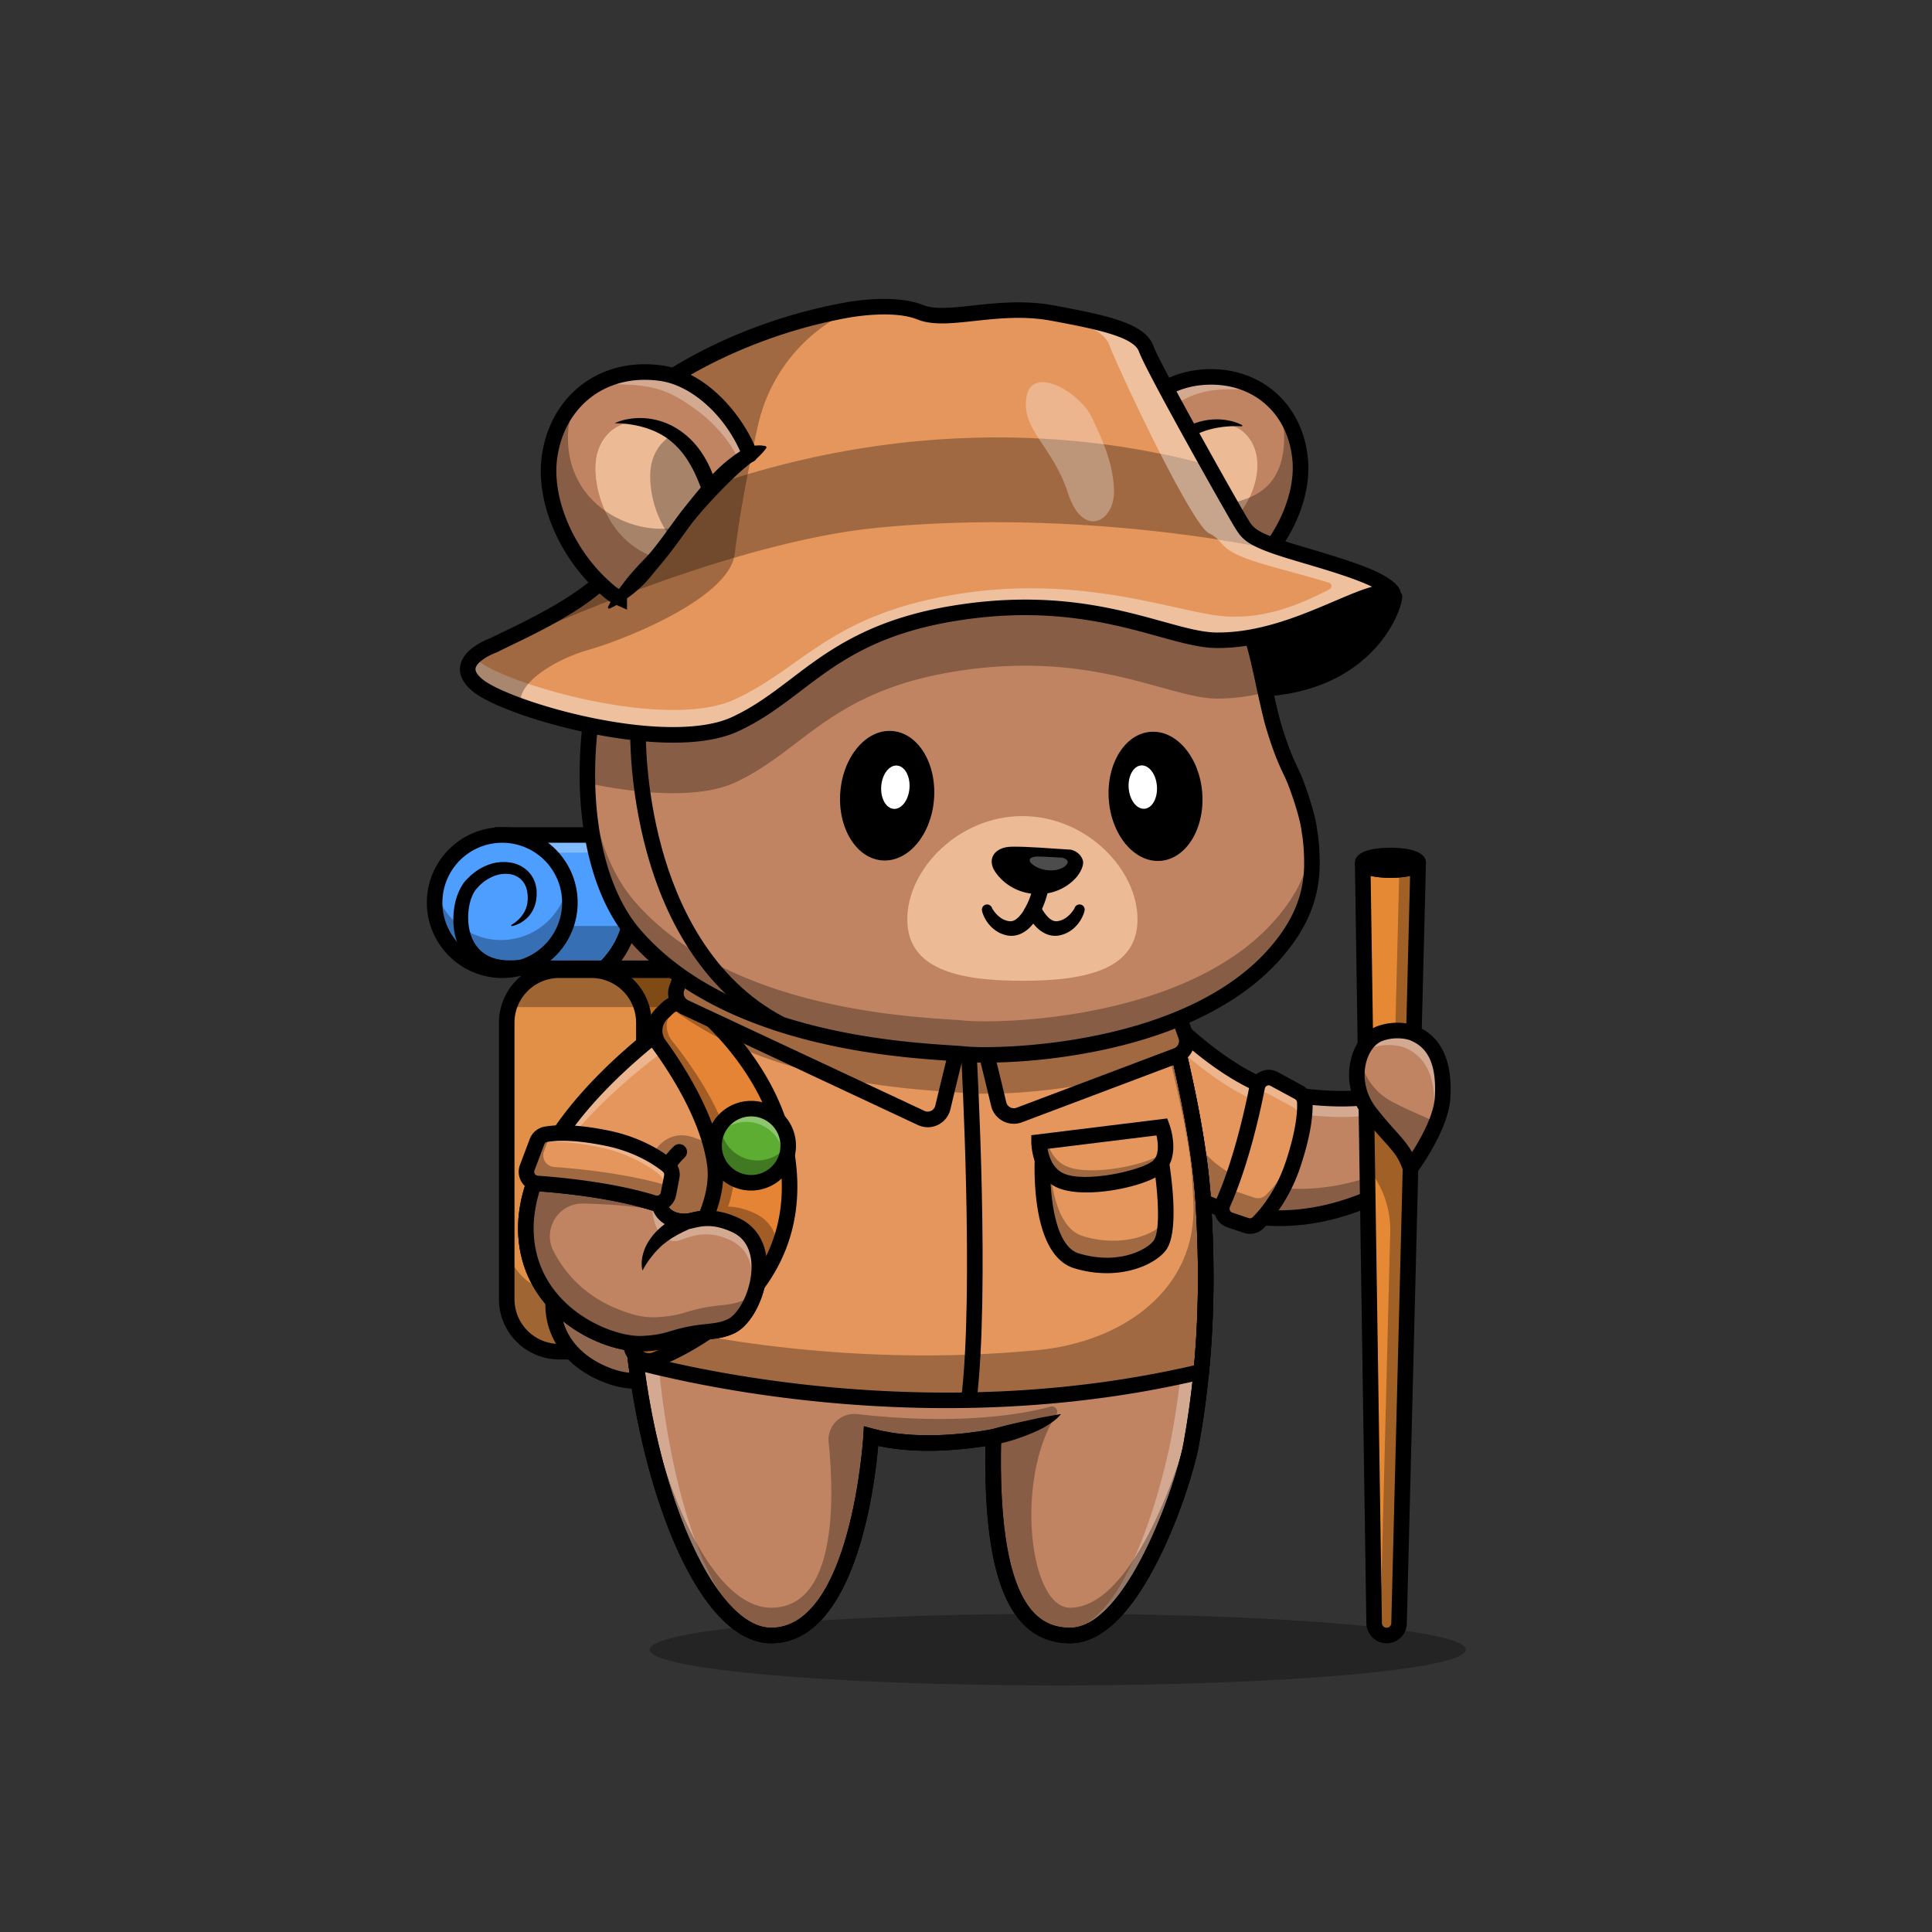 <svg id="Layer_1" data-name="Layer 1" xmlns="http://www.w3.org/2000/svg" viewBox="0 0 4000 4000"><rect x="0" y="0" width="4000" height="4000" fill="#333333" stroke="none"/><defs><style>.cls-1{opacity:0.3;}.cls-2{fill:#b7691c;}.cls-3{fill:#e29047;}.cls-4{fill:#c08462;}.cls-5{fill:#fff;}.cls-6{fill:#e5965c;}.cls-7{fill:#4d9eff;}.cls-8{fill:#5a9dff;}.cls-9{fill:#1d1d1d;}.cls-10{opacity:0.35;}.cls-11{fill:#e58435;}.cls-12{fill:#ecba95;}.cls-13{fill:#5cad31;}.cls-14{fill:#e58935;}.cls-15{fill:#7dc243;}.cls-16{opacity:0.4;}.cls-17{fill:#284e27;}</style></defs><g class="cls-1"><path d="M3035,3415.36c0,41-378.29,74.16-844.95,74.16s-845-33.2-845-74.16,378.3-74.17,845-74.17S3035,3374.4,3035,3415.36Z"/></g><rect class="cls-2" x="1191.06" y="2008.76" width="560.22" height="789.72"/><path d="M1767.35,2814.56H1175v-821.9h592.36Zm-560.19-32.19h528V2024.84h-528Z"/><path class="cls-3" d="M1333.07,2117.3v572.61a108.55,108.55,0,0,1-108.58,108.57h-66.86a108.54,108.54,0,0,1-108.53-108.57V2117.3a108.36,108.36,0,0,1,108.53-108.54h66.86a108.4,108.4,0,0,1,108.58,108.54Z"/><g class="cls-1"><path d="M1333.07,2565.64v124.27a108.55,108.55,0,0,1-108.58,108.57h-66.86a108.54,108.54,0,0,1-108.53-108.57V2565.64a108.55,108.55,0,0,0,108.53,108.58h66.86A108.56,108.56,0,0,0,1333.07,2565.64Z"/></g><path d="M1224.51,2814.56h-66.86A124.78,124.78,0,0,1,1033,2689.92V2117.3a124.78,124.78,0,0,1,124.64-124.64h66.86a124.78,124.78,0,0,1,124.64,124.64v572.62A124.78,124.78,0,0,1,1224.51,2814.56Zm-66.86-789.72a92.57,92.57,0,0,0-92.46,92.46v572.62a92.56,92.56,0,0,0,92.46,92.45h66.86a92.55,92.55,0,0,0,92.45-92.45V2117.3a92.56,92.56,0,0,0-92.45-92.46Z"/><path class="cls-4" d="M2895.94,2256.49V2450s-157.78,105.19-335.71,62.07c-52.37-12.71-106.48-38.26-158.86-83.15l-20-360.81s132.11,152.91,266.39,191.89a232.64,232.64,0,0,0,31,6.88C2830,2289.35,2895.94,2256.49,2895.94,2256.49Z"/><g class="cls-1"><path class="cls-5" d="M2895.94,2256.49v37.85s-65.94,32.87-217.24,10.42a232.64,232.64,0,0,1-31-6.88c-124.15-36-246.44-169.48-264.14-189.39l-2.25-40.35s132.11,152.91,266.39,191.89a232.64,232.64,0,0,0,31,6.88C2830,2289.35,2895.94,2256.49,2895.94,2256.49Z"/></g><path class="cls-6" d="M2647.73,2260l-87.5,252.07c-52.37-12.71-106.48-38.26-158.86-83.15l-20-360.81S2513.45,2221.05,2647.73,2260Z"/><g class="cls-1"><path class="cls-5" d="M2647.73,2260l-11.38,32.74C2528,2261.19,2421.12,2155.56,2384,2116.05l-2.65-47.91S2513.45,2221.05,2647.73,2260Z"/></g><path d="M2649.37,2538.44c-78.45,0-170.82-22.14-258.46-97.27l-5.21-4.46-23-414.78,30.85,35.68c1.5,1.73,151.1,173.1,287.55,193.36,143.06,21.25,207.17-8.62,207.8-8.93l23.08-11.13.09,25.58v202.13l-7.16,4.78c-2.8,1.87-69.81,46-166.65,65.86A445,445,0,0,1,2649.37,2538.44Zm-232.3-117.31c196.63,163.15,420.25,45,462.77,19.9v-162c-32,8.78-97.86,19.44-203.52,3.76-110.63-16.43-223.56-117.82-276.46-171.36Z"/><path d="M2902.84,1231.21c5.31,18-44.71,180.23-253.49,207.85s-163.1-213.12-18.22-226.2S2897.54,1213.22,2902.84,1231.21Z"/><g class="cls-1"><path d="M2895.94,2412.25V2450s-157.78,105.19-335.71,62.07c-52.37-12.71-106.48-38.26-158.86-83.15l-20-360.81s18.42,21.32,48.51,50.12l7.4,133.12c5.29,95,71.37,176.44,163.77,199.31l1.57.38C2724.69,2480.68,2837.28,2440.41,2895.94,2412.25Z"/></g><g class="cls-1"><path d="M1683.06,2008.76v76.4H1053.92a108.61,108.61,0,0,1,103.71-76.4Z"/></g><rect class="cls-7" x="1039.85" y="1728.73" width="643.21" height="275.98"/><g class="cls-1"><rect class="cls-5" x="1039.85" y="1728.73" width="643.21" height="36.49"/></g><g class="cls-1"><rect x="1039.85" y="1917.12" width="643.21" height="87.58"/></g><path d="M1699.16,2020.8h-675.4V1712.64h675.4Zm-643.22-32.18h611v-243.8h-611Z"/><path d="M1378.84,2020.79h-167l28.6-27.66a171.65,171.65,0,0,0,52.78-124.4,173.59,173.59,0,0,0-56.69-128.1l-30.75-28h168.49l4.61,4.19a205.87,205.87,0,0,1,67.21,151.9,203.61,203.61,0,0,1-62.59,147.54Zm-92-32.18h78.82a171.55,171.55,0,0,0,48.27-119.88,173.62,173.62,0,0,0-52.25-123.91h-77.92a205.75,205.75,0,0,1,41.67,123.91A203.35,203.35,0,0,1,1286.84,1988.61Z"/><circle class="cls-8" cx="1037.45" cy="1868.74" r="140.01"/><circle class="cls-7" cx="1037.45" cy="1868.74" r="140.01"/><g class="cls-1"><path d="M1177.47,1868.73A140,140,0,1,1,901,1837.35a140,140,0,0,0,273,0A139.43,139.43,0,0,1,1177.47,1868.73Z"/></g><path class="cls-4" d="M1430,1868.73a188.6,188.6,0,0,1-57.69,136H1251.65a189.14,189.14,0,0,0-4.27-276h120.69A188.78,188.78,0,0,1,1430,1868.73Z"/><g class="cls-1"><path d="M1424.19,1915.59a189.43,189.43,0,0,1-51.86,89.11H1251.65a189.41,189.41,0,0,0,51.85-89.11Z"/></g><path d="M1378.84,2020.79h-167l28.6-27.66a171.65,171.65,0,0,0,52.78-124.4,173.59,173.59,0,0,0-56.69-128.1l-30.75-28h168.49l4.61,4.19a205.87,205.87,0,0,1,67.21,151.9,203.61,203.61,0,0,1-62.59,147.54Zm-92-32.18h78.82a171.55,171.55,0,0,0,48.27-119.88,173.62,173.62,0,0,0-52.25-123.91h-77.92a205.75,205.75,0,0,1,41.67,123.91A203.35,203.35,0,0,1,1286.84,1988.61Z"/><path d="M1039.85,2024.84c-86.07,0-156.1-70-156.1-156.1s70-156.1,156.1-156.1,156.11,70,156.11,156.1S1125.93,2024.84,1039.85,2024.84Zm0-280a123.92,123.92,0,1,0,123.93,123.92A124.06,124.06,0,0,0,1039.85,1744.82Z"/><path class="cls-4" d="M1173.72,2624.1c-47.5,50.73-42,162.77,64.39,214.81,68.58,33.56,125.68,24.64,167.07-26.13,67.07-82.24,18.08-134.74-48.51-171.54S1218.64,2576.13,1173.72,2624.1Z"/><g class="cls-1"><path class="cls-9" d="M1238.1,2838.9c68.6,33.57,125.7,24.65,167.1-26.13,45.43-55.69,37.61-97.77,7.11-130.54-28.15,49.26-78.74,66.72-148.62,51.1-53.7-12-90.19-41.11-110.81-74.88C1131.89,2714.87,1151.8,2796.66,1238.1,2838.9Z"/></g><path d="M1314.18,2875.1c-23.93,0-51.51-6.26-83.14-21.74-54.4-26.62-89.71-70.46-99.44-123.44-8-43.52,3.65-88.28,30.38-116.82,53.5-57.14,136.31-22.51,202.47,14.06,51.86,28.65,80.4,59.84,87.26,95.34,6.08,31.48-5.37,65.28-34.06,100.45C1396,2849.52,1362.57,2875.09,1314.18,2875.1Zm-80-260.31c-20.29,0-36.13,6.82-48.76,20.31h0c-19.88,21.23-28.39,55.34-22.21,89,7.84,42.69,36.93,78.33,81.93,100.35,61.51,30.1,111.15,22.76,147.52-21.84,22.37-27.44,31.59-52.34,27.4-74-4.94-25.56-28.23-49.53-71.22-73.28C1299.75,2628.17,1262.63,2614.79,1234.23,2614.79Zm-60.51,9.31h0Z"/><path class="cls-4" d="M1495.05,1897.86c-146,286.15-190.39,623.3-190.39,735.63,0,354.81,137.38,752.67,291.86,752.67,183.64,0,207-412.6,207-412.6,90.92,24.61,196.44,11.73,253.24,1.36-8.73,329.49,66.54,411.24,158.7,411.24,133.88,0,235.94-314.6,250.74-395.81,34.84-190.69,33.57-363.3,25-502.86C2476.91,2253.65,2367,1910.94,2367,1910.94"/><g class="cls-1"><path class="cls-5" d="M1584,3385.24C1443.51,3335,1355,2974.69,1355,2645c0-112.33,34-456,180-742.14l833.39,12.5-1.4-4.42-872-13.08q-10.27,20.12-19.87,40.55c-81.11,172.38-127.34,358.18-150.67,499.67q-.91,5.58-1.79,11.08-3.39,21.28-6.08,41.08c-.12.87-.24,1.73-.35,2.59q-1.2,8.84-2.25,17.32-1.36,10.91-2.52,21.23-.91,8.25-1.71,16.12c-1.22,12.21-2.22,23.69-3,34.36q-.52,7.2-.92,13.91c-.28,4.9-.52,9.61-.7,14.09-.37,8.71-.54,16.61-.54,23.63C1304.66,2978.7,1434.71,3364.62,1584,3385.24Z"/></g><g class="cls-1"><path class="cls-5" d="M2447.33,2209.81q-1.68-7.48-3.37-14.89c-.68-2.94-1.35-5.86-2-8.78q-3.12-13.48-6.3-26.66l-1.53-6.36c-32.77-135.19-67.06-242.18-67.06-242.18l-15.64-.23-18.29-.28c23.24,75.75,105.84,356.45,118.13,557.06,8.54,139.56,9.81,312.17-25,502.86-14.8,81.21-91.86,405.81-225.74,405.81a131.25,131.25,0,0,1-33.58-4.14,110.87,110.87,0,0,0,15.34,10.08,131.37,131.37,0,0,0,33.24,4.06c133.75,0,235.74-314,250.69-395.56l.05-.25c26.13-143,31.95-275.87,29.62-392.23-.78-38.79-2.46-75.74-4.59-110.63C2486,2402.11,2468,2302.23,2447.33,2209.81Z"/></g><g class="cls-1"><path d="M2466.22,2990.37c-14.8,81.18-116.86,395.77-250.74,395.77-92.17,0-167.43-81.75-158.7-411.22-56.81,10.38-162.33,23.26-253.24-1.36,0,0-23.37,412.58-207,412.58-154.47,0-291.85-397.86-291.85-752.63q0-9.9.48-22.05c8.69,345.32,142,717.15,291.37,717.15,136.33,0,130.91-226,119.06-342.48a53.41,53.41,0,0,1,59.29-58.42c198.65,22.8,335.29,2.56,400-15.41A11,11,0,0,1,2187,2929c-85.81,131.57-56.71,399.63,28.45,399.63,133.88,0,235.94-314.58,250.74-395.8,20.72-113.37,28.68-220.33,29.89-317.77C2497.56,2727.32,2491.08,2854.24,2466.22,2990.37Z"/></g><path class="cls-6" d="M2487.14,2839.88c-533.59,126.72-1025.38,17.94-1170.73-20.6-.6-5-1.2-10-1.81-15-2.57-22.81-4.7-45.74-6.31-68.63-2.38-34.2-3.62-68.35-3.62-102.1,0-75.39,19.95-251.91,77.24-446.38,8.28-28.24,17.38-56.88,27.35-85.64,2-5.75,4-11.55,6.08-17.3,1.12-3.14,2.25-6.32,3.37-9.45,14.85-40.84,31.38-81.75,49.85-122q12.62-27.69,26.51-54.91l872,13.08s18.1,56.44,40.55,139.15c10.74,39.5,22.44,85,33.63,133.11.48,1.93.92,3.9,1.36,5.84,22.65,98,43,206.61,48.64,298.45C2497.48,2589.3,2499.85,2708.69,2487.14,2839.88Z"/><g class="cls-1"><path d="M2487.14,2839.88C1959.05,2965.29,1471.9,2860,1321,2820.5c-1.91-2.19-3.32-3.82-5.23-6-3.14-26.42-5.69-53-7.55-79.57h0c142.2,34.69,463.55,96.45,839.62,60.41,177.71-17,330.74-126.21,323-304.57q-1.15-26.45-2.71-51.53c-5.64-91.84-46-245.42-68.64-343.45-.44-1.94-.88-3.91-1.37-5.84-11.18-48.15-22.89-93.61-33.63-133.11-4.46-16.5-8.77-32-12.79-46.14l15.33.24s18.1,56.44,40.55,139.15c10.74,39.5,22.44,85,33.63,133.11.48,1.93.92,3.9,1.36,5.84,22.65,98,43,206.61,48.64,298.45C2497.48,2589.3,2499.85,2708.69,2487.14,2839.88Z"/></g><g class="cls-1"><path d="M1529.71,2582.89c0,126.51-38,149.21-95.67,149.21s-113.2-22.7-113.2-149.21,46.76-229.07,104.43-229.07S1529.71,2456.38,1529.71,2582.89Z"/></g><path d="M1959.89,2915.35c-310,0-555.77-56.16-647.62-80.51l-10.51-2.79-1.33-10.79a1532.62,1532.62,0,0,1-11.87-187.75c0-119.56,47-458.48,192.16-743l4.55-8.93,893.56,13.4,3.53,11c1.1,3.45,110.64,347.32,124.92,580.48,8,130.48,6.68,243.27-4.14,354.94l-1.11,11.44-11.19,2.66C2304.82,2899.71,2123.41,2915.35,1959.89,2915.35Zm-628.82-108.87c150.43,38.81,626.72,139.46,1141.11,20.37,9.65-106.22,10.59-214.12,3-338.39-12.6-205.83-101.31-501.23-120-561.62l-850.29-12.75c-139,277.4-184.13,603.63-184.13,719.42A1493.26,1493.26,0,0,0,1331.07,2806.48Z"/><path d="M2215.47,3402.25c-38.71,0-71.38-13.39-97.1-39.8-55.74-57.24-81.34-177.86-78.11-368.4-55.53,8.76-142.39,16.68-222.09-.4-7.31,84.16-46.85,408.6-221.65,408.6-80.14,0-157.89-90.12-218.94-253.75-55.73-149.4-89-341.93-89-515,0-119.54,47-458.42,192.14-742.94l28.67,14.63c-142.52,279.32-188.63,611.3-188.63,728.31,0,169.44,32.52,357.77,87,503.76,54.39,145.78,125,232.81,188.78,232.81,166.38,0,190.72-393.44,191-397.41l1.13-19.8,19.14,5.18c88.3,23.9,192.11,10.92,246.14,1.06l19.5-3.56-.53,19.82c-5,190.06,18,312.75,68.58,364.64,19.7,20.24,43.92,30.07,74,30.07,115.47,0,218.1-290.37,234.91-382.59,37.16-203.4,31.95-382.2,24.79-499-14-229.19-122.36-569.22-123.45-572.63l30.64-9.82c1.1,3.44,110.65,347.32,124.93,580.48,7.26,118.47,12.54,299.89-25.25,506.73-7.48,41.07-36.4,140.55-82.14,232.63C2341.78,3342.9,2279.73,3402.25,2215.47,3402.25Z"/><path d="M2215.46,3402.23c-38.72,0-71.38-13.39-97.1-39.8-55.74-57.23-81.34-177.85-78.11-368.38-55.53,8.77-142.36,16.69-222.09-.4-7.31,84.16-46.84,408.58-221.65,408.58-145.82,0-261.38-299.34-296.08-581a1532.33,1532.33,0,0,1-11.87-187.74c0-119.56,47-458.48,192.16-743l4.55-8.93,893.56,13.4,3.53,11c1.1,3.45,110.64,347.32,124.92,580.48,8,130.48,6.68,243.27-4.14,354.94h0c-4.95,51.1-12,102.18-21.11,151.83-7.49,41.07-36.41,140.53-82.14,232.6C2341.77,3342.89,2279.71,3402.23,2215.46,3402.23Zm-142.09-446.7-.53,19.82c-5,190.06,18,312.73,68.57,364.63,19.71,20.23,43.93,30.07,74.05,30.07,115.46,0,218.1-290.35,234.91-382.56,8.9-48.78,15.88-99,20.74-149.16h0c10.64-109.94,11.93-221.11,4-349.86-12.61-205.89-101.31-501.24-120-561.62l-850.29-12.75c-139,277.4-184.13,603.63-184.13,719.42a1501.71,1501.71,0,0,0,11.62,183.79c37.56,304.79,156.05,552.75,264.15,552.75,166.38,0,190.72-393.43,191-397.41l1.13-19.8,19.14,5.18c88.33,23.92,192.13,10.94,246.14,1.07Z"/><path d="M2021.86,2901.05l-31.94-4c27.3-219.21.18-711-.09-716l32.12-1.8C2023.09,2199.6,2049.52,2679,2021.86,2901.05Z"/><path class="cls-6" d="M2159.13,2382.85s-14,202.31,69.76,227.6,151.27-4.57,171.93-31.39c30.38-39.43-3-210.16-3-210.16Z"/><g class="cls-1"><path d="M2413.24,2528.71c-1.13,21.93-4.71,40.35-12.43,50.33-20.64,26.83-88.22,56.68-171.94,31.42s-69.75-227.61-69.75-227.61l12.47-.73c1.77,61.71,13.72,160,70.4,177.13C2324.78,2584.23,2391.76,2555.3,2413.24,2528.71Z"/></g><path d="M2291.45,2636a232.16,232.16,0,0,1-67.21-10.18c-93.31-28.18-82.69-222.09-81.17-244.11l1-14.13L2411,2352l2.69,13.8c5.8,29.71,33.05,180.06-.09,223.07C2395.55,2612.25,2350.12,2636,2291.45,2636Zm-117-238c-2,60.17,5.2,180.7,59.07,197,81.73,24.69,140.32-7.39,154.53-25.82,16.7-21.67,8.52-115.76-3.44-183.44Z"/><path class="cls-6" d="M2151.28,2364.54l254.63-31.4s20.67,55.16-7.24,81.32-156.34,53.15-205.53,28.56C2151.28,2422.09,2151.28,2364.54,2151.28,2364.54Z"/><g class="cls-1"><path d="M2412.84,2382.85c-1.17,11.66-5.11,23.17-14.16,31.61-27.92,26.15-156.37,53.15-205.53,28.57-41.88-20.92-41.88-78.49-41.88-78.49l16.38-2c4.82,17.78,15.2,39.62,37.69,50.85,49.2,24.58,177.65-2.42,205.53-28.56C2411.55,2384.17,2412.23,2383.49,2412.84,2382.85Z"/></g><path d="M2249.56,2468.84c-24.88,0-47.52-3.38-63.62-11.43-50.17-25.09-50.75-90.12-50.75-92.87v-14.23l281.34-34.69,4.45,11.88c1,2.66,24,65.58-11.31,98.7C2386.26,2448.16,2311.09,2468.84,2249.56,2468.84Zm-80.67-90.26c2.72,15.46,10.31,39.48,31.44,50.05,43.91,22,165.65-5.58,187.33-25.91,12.54-11.76,10.44-35.73,6.68-51.94Z"/><path class="cls-4" d="M1466,2063.67s-387,238.76-377.14,489c6.45,164,170.14,233,242.69,229.25,41.52-2.17,53.47-9,79.06-15.56,49.86-12.8,71.44-6.06,102.67-20.4,51.53-23.66,96.68-168.89,9.7-209.4-55.37-25.79-85.58-8.83-100.32-7.85-24.08,1.59-69.62-8.26-58.3-69.7,5.23-28.37,18.12-44.38,18.12-44.38"/><path class="cls-6" d="M1470.25,2345.83c-63.24,22.21-87.74,68.79-87.74,68.79s-8.61,10.67-14.6,30c-64.21-23.1-165.22-59.86-219.49-81.63,106.36-169,317.6-299.34,317.6-299.34Z"/><g class="cls-1"><path class="cls-5" d="M1450.17,2123S1280.53,2227.64,1168.74,2371c-7.29-2.82-14.12-5.51-20.32-8,106.36-169,317.6-299.34,317.6-299.34Z"/></g><g class="cls-1"><path d="M1443.46,2357.74c-43.49,23.7-61,56.88-61,56.88s-8.61,10.67-14.6,30c-64.21-23.1-165.22-59.86-219.49-81.63,3.54-5.59,7.16-11.18,10.9-16.69,55.68,21.32,130.5,48.47,181.79,66.94,6-19.35,14.61-30,14.61-30S1383.51,2332,1443.46,2357.74Z"/></g><path d="M1325.76,2798.14c-45.54,0-116.62-22.46-173-73.9-49.72-45.36-77.37-104.48-80-170.94-10.09-256.68,368.64-493.38,384.77-503.33a16.09,16.09,0,0,1,16.9,27.39c-3.79,2.34-378.86,236.76-369.51,474.67,2.86,72.87,39.39,120.94,69.52,148.44,50,45.65,116.49,67.47,156.25,65.37,29.53-1.54,42.94-5.53,58.47-10.16,5.37-1.59,10.92-3.25,17.43-4.92,23.65-6.07,41.6-8,56-9.54,16.95-1.81,29.2-3.13,43.94-9.9,22.71-10.42,49.21-59.76,49.34-107.75.07-24.57-6.77-57.09-39.73-72.44-39.12-18.22-63.06-12.57-78.91-8.84a82.92,82.92,0,0,1-13.54,2.46c-9.29.61-41.07.83-61.49-22.1-14.27-16-18.88-38.43-13.7-66.56,5.14-27.94,16.78-45.36,20.44-50.3,2.46-4.32,10.64-17.54,26.33-32.64a16.09,16.09,0,0,1,22.32,23.18c-14.41,13.87-20.88,25.73-20.94,25.85l-.71,1.31-1,1.23s-10.49,13.65-14.82,37.2c-3.29,17.86-1.24,31.09,6.09,39.33,8.51,9.56,23.8,12.15,35.32,11.39a71,71,0,0,0,8.29-1.67c17.7-4.18,50.65-11.94,99.88,11,37.74,17.57,58.45,53.69,58.32,101.7-.16,57.34-31.34,120-68.09,136.91-19.52,9-35.47,10.67-53.93,12.65-14.1,1.51-30.07,3.22-51.46,8.71-6,1.54-11.22,3.1-16.25,4.6-16.78,5-32.62,9.7-66,11.44C1330.26,2798.09,1328,2798.14,1325.76,2798.14Z"/><g class="cls-10"><path d="M1324.76,1304.94q-3.93,7.49-7.6,15-8.22,16.85-15.49,34c8.49-26.47,14.84-41.64,14.84-41.64Z"/></g><path d="M1059.32,1914.6c18.2-10.71,30.79-28.15,32.77-46.8.1-2.38.62-4.64.57-7l-.12-7.09c-.68-4.77-1.1-9.63-2.44-13.73a41.39,41.39,0,0,0-13.43-21,43.43,43.43,0,0,0-23.36-9.46,67.53,67.53,0,0,0-26.45,2.73,91.9,91.9,0,0,0-24.33,12.79c-1.92,1.29-3.57,3-5.38,4.49s-3.67,2.9-5.17,4.76c-3.06,3.45-6.86,7.1-8.8,10.13-4.51,6.91-8,15.7-10.25,24.82a125.43,125.43,0,0,0-3.65,28.31c-.28,19.08,3.64,38.2,12.42,53.62a69.88,69.88,0,0,0,39.54,32.19,96.77,96.77,0,0,0,27.17,4.79c9.45.66,19.27-.1,29.07-1l.84-.09a16.09,16.09,0,0,1,3.39,32c-11.46,1.31-23,2.56-35,1.73a128.48,128.48,0,0,1-35.81-6.48,104.31,104.31,0,0,1-33.17-18.14,99.91,99.91,0,0,1-24-29.31c-12.08-22.12-16-46.68-15-70.23,1.35-23.62,6.36-47.07,21.33-68.63,4.24-5.75,8.46-9.3,12.69-13.67,2-2.2,4.57-3.91,6.86-5.84s4.61-3.86,7.18-5.48a112.37,112.37,0,0,1,33-15.39,92,92,0,0,1,37.1-1.79,66.55,66.55,0,0,1,34.45,16.35,59.91,59.91,0,0,1,18.43,33.35c.43,3.07,1.36,6.27,1.23,9.19l.12,8.88-.91,9a79.59,79.59,0,0,1-1.88,8.82c-3.26,11.61-9.56,22.45-18.3,30.26s-18.84,13.43-29.9,15.61a1.34,1.34,0,0,1-1-2.47Z"/><path class="cls-11" d="M1611.33,2582.94c-25.55,64.24-68.91,113.73-115.14,151.06-48.91,39.54-101,65.49-138.5,81a37.34,37.34,0,0,1-43.09-10.74,37,37,0,0,1-8.56-24.86l.76-31.91.08-2.57a37.37,37.37,0,0,1,11.14-25.71c30.26-29.77,116.22-120,149.73-215.34,11.23-31.74,16.54-64,12.07-94.86-12-82.5-61-167.51-97.91-221.86-6.16-9.09-12-17.29-17.26-24.49a48.88,48.88,0,0,1,5.51-64l10.74-10.34a44.17,44.17,0,0,1,4.95-4.18,49.06,49.06,0,0,1,19.83-8.69,47.15,47.15,0,0,1,13-.72,48.09,48.09,0,0,1,28.24,11.82c8.21,7.16,17.46,15.65,27.4,25.43a635.52,635.52,0,0,1,48.44,53.3c50.6,62.52,101.37,150.29,110.5,257.58C1638.52,2484.3,1629.39,2537.32,1611.33,2582.94Z"/><g class="cls-1"><path d="M1611.33,2582.94c-25.55,64.24-68.91,113.73-115.14,151.06a322.35,322.35,0,0,0-45.33,8.2c-25.59,6.56-37.54,13.4-79,15.57-3.54.2-7.32.2-11.27,0-15.56-.64-34.07-4-53.74-10.34l.08-2.57a37.37,37.37,0,0,1,11.14-25.71c.61-.6,1.21-1.2,1.85-1.81s1.29-1.28,2-2c.24-.28.52-.52.8-.8.52-.57,1.09-1.13,1.69-1.69,4.59-4.63,9.94-10.18,15.85-16.5.76-.76,1.49-1.56,2.25-2.41,1.69-1.77,3.38-3.66,5.15-5.55.85-1,1.73-1.89,2.58-2.86,5.43-6,11.14-12.47,17-19.39,1.73-2.05,3.54-4.14,5.31-6.31,4.79-5.72,9.7-11.75,14.65-18,1.48-1.89,3-3.82,4.5-5.79,1.81-2.37,3.66-4.79,5.51-7.24s3.7-5,5.51-7.44c1.49-2,2.94-4,4.39-6.08,1.17-1.61,2.29-3.21,3.42-4.82q5.13-7.3,10.1-14.85c3-4.54,6-9.17,8.81-13.84.32-.48.64-1,1-1.52,1.37-2.22,2.7-4.43,4-6.64a2.5,2.5,0,0,1,.25-.4c1.6-2.7,3.17-5.44,4.7-8.17.12-.2.2-.36.32-.56,1.53-2.62,3-5.31,4.39-8,3.14-5.71,6.07-11.5,8.89-17.3,4.22-8.73,8.08-17.58,11.5-26.47,1.13-2.85,2.18-5.71,3.18-8.57l.12-.36c11.23-31.74,16.54-64,12.07-94.86-12-82.5-61-167.51-97.91-221.86-6.16-9.09-12-17.29-17.26-24.49a48.88,48.88,0,0,1,5.51-64l10.74-10.34a44.17,44.17,0,0,1,4.95-4.18,49.06,49.06,0,0,1,19.83-8.69c1.21-.24,2.46-.44,3.66-.56a5.72,5.72,0,0,0-.6.44,49.77,49.77,0,0,0-4.75,4.38l-10.26,10.83a48.9,48.9,0,0,0-2.57,64.16c5.59,6.92,11.83,14.88,18.38,23.65,39.39,52.62,92.21,135.29,108,217.16,6.35,32.9,1.36,68.06-10,102.7,14.84.28,33.19,3.7,55.72,14.2C1593.39,2526.46,1607.67,2553.13,1611.33,2582.94Z"/></g><g class="cls-1"><path d="M1370.56,2797.92a38,38,0,0,0,9.25,7.36c-7.8,3.62-15.2,6.84-22.12,9.7a37.34,37.34,0,0,1-43.09-10.74,37,37,0,0,1-8.56-24.86l.76-31.91c19.67,6.32,38.18,9.7,53.74,10.34l.33,15.65A37.16,37.16,0,0,0,1370.56,2797.92Z"/></g><path d="M1343.4,2833.9a53.57,53.57,0,0,1-53.46-54.93l.87-34.48a53.14,53.14,0,0,1,15.92-36.75c84.7-83.34,170.47-205,157.17-296.41-13.48-92.69-76.13-189.65-112.27-239.2a65.24,65.24,0,0,1,7.36-85l10.73-10.37c24.08-23.26,62.64-24.28,87.81-2.31,65.45,57.17,177.41,178.28,191.8,347.06,21.59,253.21-192.45,369.92-285.48,408.34A53.51,53.51,0,0,1,1343.4,2833.9Zm71.54-743.19a32.86,32.86,0,0,0-22.86,9.18l-10.73,10.37a32.93,32.93,0,0,0-3.72,42.91c37.9,51.95,103.64,154,118.11,253.52,18.92,130.06-122.61,280.87-166.45,324a21.15,21.15,0,0,0-6.31,14.63l-.87,34.48a21.33,21.33,0,0,0,29.45,20.29c107.42-44.36,284.77-152.19,265.7-375.86-13.43-157.5-119.1-271.57-180.91-325.55A32.44,32.44,0,0,0,1414.94,2090.71Zm-44.77,8h0Z"/><path class="cls-6" d="M1982.43,2169.27c-6.27,24-14.92,59.42-22.52,91-2.82,11.71-5.51,22.85-7.85,32.7a32.14,32.14,0,0,1-44.93,21.65l-181.43-85L1474.35,2112,1418,2085.6a27.78,27.78,0,0,1-2.65-1.41,32.16,32.16,0,0,1-14-38.66l26.39-73.3a32.06,32.06,0,0,1,40.79-19.47l.4.12,493.24,178.06A32.12,32.12,0,0,1,1982.43,2169.27Z"/><path class="cls-6" d="M2441.24,2183.19a29.72,29.72,0,0,1-4.95,2.38L2321.24,2229,2110.4,2308.5a32.2,32.2,0,0,1-42.68-22.65c-1.57-6.63-3.34-13.91-5.15-21.64-7.93-33.07-17.74-73.5-24.9-101.13a32.17,32.17,0,0,1,24.09-39.39L2391,2049.43a32.43,32.43,0,0,1,16.66.65,32,32,0,0,1,20.71,19.83l26.88,74.62A32.22,32.22,0,0,1,2441.24,2183.19Z"/><path d="M1920.79,2333.77a48.36,48.36,0,0,1-20.49-4.58l-489.12-229a48.05,48.05,0,0,1-25-60.06l26.38-73.3a48.27,48.27,0,0,1,61.82-29l493.24,178.06a48,48,0,0,1,30.33,57.53h0c-8.39,32.25-21.09,84.89-30.28,123.37a48.31,48.31,0,0,1-46.94,37.07ZM1458,1967a16.13,16.13,0,0,0-15.12,10.65l-26.38,73.3a16,16,0,0,0,8.31,20l489.13,229a16.07,16.07,0,0,0,22.46-10.82c9.23-38.62,22-91.49,30.44-124h0a16,16,0,0,0-10.12-19.16L1463.5,1968A16.22,16.22,0,0,0,1458,1967Z"/><path d="M2099,2326.65a48.24,48.24,0,0,1-47-37.05c-8.94-37.52-21.41-89.23-30-122.49h0a48.27,48.27,0,0,1,36.13-59.12l329.21-74.26a48.34,48.34,0,0,1,56.05,30.73l26.86,74.64a48.48,48.48,0,0,1-28.39,61.52l-325.88,122.93A48.43,48.43,0,0,1,2099,2326.65Zm-45.78-167.58c8.65,33.5,21.16,85.41,30.14,123.06a16.07,16.07,0,0,0,21.32,11.3L2430.6,2170.5a16.15,16.15,0,0,0,9.46-20.5l-26.87-74.63a16.1,16.1,0,0,0-18.68-10.25l-329.21,74.26a16.08,16.08,0,0,0-12.05,19.69Z"/><g class="cls-1"><path d="M2441.24,2183.19c.48,1.93.92,3.9,1.36,5.84-39.74,16.57-80.85,29.64-121.36,39.94-99.25,25.23-194.91,33.63-258.67,35.24-30.78.73-54.11-.08-66.82-1.37-7.68-.76-19.91-1.52-35.84-2.57-50.09-3.38-136.82-9.9-234.21-30.61-65.45-13.88-135.73-34.24-202.91-64.37-39.43-17.66-77.81-38.7-113.53-63.8q-11.88-8.32-23.41-17.34a49.06,49.06,0,0,1,19.83-8.69,32.26,32.26,0,0,1-4.3-29.93l26.39-73.3a32.06,32.06,0,0,1,40.79-19.47q12.62-27.69,26.51-54.91l872,13.08s18.1,56.44,40.55,139.15a32,32,0,0,1,20.71,19.83l26.88,74.62A32.22,32.22,0,0,1,2441.24,2183.19Z"/></g><path class="cls-4" d="M2716.2,1785.78a3.76,3.76,0,0,1,0,1.16c0,2.26,0,4.47,0,6.68s-.12,4.55-.24,6.8c-.12,3.1-.29,6.2-.57,9.29-.12,1.65-.28,3.26-.44,4.91,0,.48-.12.89-.12,1.37-5.71,53.7-27.84,103.18-71.89,154.64-181.07,211.72-576.87,218.88-647.15,211.76-67.18-6.84-480-10.9-683.36-248.53-62.75-73.42-93.37-189.56-96.06-312.54a825.69,825.69,0,0,1,2.45-85.72v-.24c5.59-70.56,19.83-140.56,41.92-203.44q8.8-25,18.91-48.35c2.81-6.64,5.71-13.16,8.77-19.55a.71.71,0,0,1,0-.16c72.77-155.61,188-250.51,329.42-298.18l-.4.2c176.44-72.89,415.68-135.24,471.12-103.14,26.75,15.53,12,63.44,12,63.44s164.38-68.19,217.48-36c12.75,7.73,17.58,17.62,17.58,28.24,0,33.6-48.64,74.15-48.64,74.15,1.09.44,2.13.92,3.14,1.36,95.7,41.68,176.8,102.38,231.51,182.72,0,0,.08.08.08.12q8.76,12.79,16.58,26.27c39.78,68.67,53.9,107.49,68,167.59.12.52.29,1.05.41,1.57,0,0,0,.12,0,.2,1.57,6.68,3.09,13.6,4.7,20.88,1.81,8.09,3.58,16.57,5.51,25.58.85,3.91,1.94,9,3.22,14.77,4.71,21.48,11.71,52.21,15.57,65.33,22.93,77.4,35.24,91.12,47,121.65a1.27,1.27,0,0,0,.12.36c1.81,4.59,24.22,63.76,28.32,100.29C2714.91,1742.89,2716.16,1765.82,2716.2,1785.78Z"/><g class="cls-1"><path d="M2716.2,1785.78a3.76,3.76,0,0,1,0,1.16c0,2.26,0,4.47,0,6.68s-.12,4.55-.24,6.8c-.12,3.1-.29,6.2-.57,9.29-.12,1.65-.28,3.26-.44,4.91,0,.48-.12.89-.12,1.37-5.71,53.7-27.84,103.18-71.89,154.64-181.07,211.72-576.87,218.88-647.15,211.76-67.18-6.84-480-10.9-683.36-248.53-62.75-73.42-93.37-189.56-96.06-312.54-.45-17.86-.24-35.88.52-53.9,4.83,117.14,35.44,226.64,95.54,297,203.32,237.63,616.18,241.69,683.36,248.53,70.28,7.12,466.08,0,647.15-211.76,43.57-50.89,65.69-99.89,71.69-152.91C2715.72,1761.2,2716.16,1774,2716.2,1785.78Z"/></g><path d="M2040.3,2200.07c-21.6,0-37.51-.81-46.18-1.69-6-.61-15.23-1.21-26.91-2-118.31-7.8-478.36-31.53-667-252.1-74.49-87-110.93-240.31-97.46-410,5.77-72.69,20.57-144.43,42.8-207.74,66.81-190,190.34-316.55,367.17-376.17v0a1978.41,1978.41,0,0,1,203.74-70.76c83.28-23.9,230.43-59.68,280.17-30.87,19.12,11.08,24.5,32.47,24.1,52.28,51.23-18.8,159.26-52.81,205.7-24.68,19.33,11.71,24.37,27.27,25.2,38.26,2,27-19.5,55.35-36.19,73,94.28,44.31,167.83,104.41,218.82,178.87l.8,1.14c6.05,8.85,11.83,18,17.18,27.29,42,72.47,56,113.19,69.75,172l.81,3.46c1.44,6.22,2.87,12.66,4.35,19.43,1.36,6.15,2.74,12.58,4.18,19.29l1.35,6.33c4,19,13.82,63.18,18.48,78.92,15.64,52.79,25.93,74.7,35,94,4,8.54,7.81,16.61,11.59,26.39l.46,1.21c3,8,24.56,65.27,28.9,103,3.38,19.67,5.12,41.88,5.2,66a20.21,20.21,0,0,1,0,2.58c0,2.17,0,4.3-.07,6.43s-.11,4.48-.21,6.82c-.13,3.52-.34,6.9-.64,10.27-.13,1.62-.28,3.27-.46,4.95,0,.3-.05.58-.08.87l-.07.74c-6.21,58.42-30.24,110.34-75.62,163.39-98.84,115.57-258,168.87-374.06,193.24C2181.83,2195.15,2093.7,2200.07,2040.3,2200.07ZM1497.35,1041.29c-101.21,66-175.44,165.07-221.47,296-21.32,60.72-35.52,129.65-41.06,199.34-12.82,161.58,20.76,306.07,89.81,386.77,179.86,210.27,529.73,233.33,644.7,240.9,12,.79,21.47,1.42,28,2.09,69.14,7,457.51-.63,633.33-206.21,40.89-47.8,62.51-94.07,68-145.62,0-.3.06-.6.08-.89l.08-.79c.16-1.5.29-3,.42-4.47.25-2.91.43-5.73.53-8.55.1-2.35.19-4.36.21-6.36.06-2.31.07-4.33.05-6.38v-1.41c0-22.45-1.7-43.78-4.81-61.68l-.13-1c-4-35.67-27.06-95.61-27.29-96.2l-.48-1.27c-3.27-8.35-6.57-15.38-10.38-23.48-9.08-19.36-20.39-43.44-36.73-98.57-5.33-18-15.84-66-19.09-81.35l-1.35-6.3c-1.42-6.64-2.78-13-4.14-19.11-1.48-6.78-2.91-13.18-4.35-19.37l-.77-1.82v-1.49c-13.32-56.7-26.09-93.72-66.21-163-4.83-8.35-10-16.62-15.46-24.61l-.58-.81c-50.87-74.72-126.43-134.28-224.61-177l-13.27-5.7.77-18.17,5.43-4.58c17.34-14.62,44.3-44.69,42.85-63.16-.27-3.51-1.63-8.17-9.77-13.11-33.59-20.34-142.33,11.95-203,37.09l-31.56,13.08,10-32.66c2.27-7.53,8.15-37.32-4.73-44.79-46.56-27-280.28,30.71-457.56,104.08l.06.18-2.65.89c-46.36,19.29-88.75,39.64-122.78,59.8Z"/><path class="cls-12" d="M2355.08,1903.31c0,104.1-106.7,127.31-238.32,127.31s-238.32-23.21-238.32-127.31,106.7-213.7,238.32-213.7S2355.08,1799.2,2355.08,1903.31Z"/><path d="M2217,1759.12c12.8,3,22.2,12,25.07,22.8,2.69,10.14-6.24,26.63-14.83,35.93-45.83,49.57-128.87,42.61-166.69-12.7-17.83-26.08-2.22-51.82,34.68-52.17C2133.31,1752.61,2171.42,1756.62,2217,1759.12Z"/><g class="cls-1"><path class="cls-5" d="M2198.79,1775.71c5.45.93,9.77,3.58,11.46,6.73,1.59,3-1.36,7.68-4.49,10.34-16.73,14.14-51.53,11.72-69.79-4.49-8.62-7.64-3.33-15,12-14.94C2163.73,1773.42,2179.74,1774.77,2198.79,1775.71Z"/></g><g class="cls-1"><path d="M1444.06,2556.55c3.1-5.71,6.07-11.5,8.89-17.3C1450.13,2545.05,1447.2,2550.84,1444.06,2556.55Z"/></g><g class="cls-1"><path d="M1453,2539.25c4.18-8.73,8.08-17.58,11.5-26.47C1461,2521.67,1457.17,2530.52,1453,2539.25Z"/></g><path class="cls-4" d="M1513.29,2746c-31.22,14.36-52.82,7.6-102.66,20.39-25.59,6.56-37.53,13.4-79.05,15.57-72.57,3.78-236.26-65.25-242.7-229.26a256,256,0,0,1,5.84-64.25,310.91,310.91,0,0,1,11.22-39.58,23.87,23.87,0,0,0,6.44,1.37c52.13,3.74,157.29,14.16,240.52,40.19a24.16,24.16,0,0,0,11.15.8,48.71,48.71,0,0,0,4.26,12.07c11.54,22.28,37.93,26.55,54.35,25.46,14.76-1,45-17.94,100.33,7.85C1610,2577.07,1564.82,2722.29,1513.29,2746Z"/><g class="cls-1"><path class="cls-5" d="M1538.31,2724.58c19.64-52.41,38.74-129-30.58-158.94-56-24.24-92.55,2.86-107.32,3.86-16.85,1.09-49.36-8.2-50.61-80.05,1,.28,2.06.6,3.1.93a24.16,24.16,0,0,0,11.15.8c7.16,32.87,39.58,38.78,58.61,37.53,14.76-1,45-17.94,100.33,7.85C1595.24,2570.23,1576.33,2676.15,1538.31,2724.58Z"/></g><path d="M1325.78,2798.15c-45.55,0-116.65-22.47-173-73.91-49.71-45.37-77.37-104.49-80-171-1.37-35.33,4.67-72.28,18-109.83l5.4-15.24,15.21,5.47a7.73,7.73,0,0,0,2.12.45c55,3.95,159.85,14.51,244.21,40.89a7.93,7.93,0,0,0,3.69.29l15.11-2.52,3.26,15c5.51,25.3,33.46,25.45,41.83,24.91a70,70,0,0,0,8.26-1.68c17.71-4.17,50.67-12,99.92,11,37.74,17.58,58.45,53.7,58.32,101.71-.16,57.33-31.34,120-68.08,136.89h0c-19.53,9-35.48,10.68-54,12.66-14.09,1.51-30.06,3.21-51.43,8.7-5.94,1.52-11.21,3.09-16.31,4.61-16.76,5-32.59,9.7-65.9,11.44C1330.28,2798.09,1328.06,2798.15,1325.78,2798.15ZM1117,2466.66c-9,29.33-13.08,58-12,85.36,2.86,72.87,39.38,120.95,69.51,148.45,50,45.65,116.41,67.5,156.27,65.37,29.49-1.54,42.88-5.53,58.4-10.15,5.39-1.6,11-3.26,17.5-4.94,23.62-6.06,41.57-8,56-9.52,17-1.81,29.2-3.13,43.94-9.9h0c22.7-10.42,49.2-59.75,49.33-107.73.07-24.58-6.76-57.1-39.72-72.45-39.14-18.23-63.09-12.58-78.94-8.84a85,85,0,0,1-13.5,2.47c-26.19,1.73-58.61-7.61-71.58-38a39.64,39.64,0,0,1-4.06-1C1269.67,2481.21,1171.87,2470.81,1117,2466.66Z"/><path d="M1330.35,2630.51c-3.44-12.64-1.63-26.1,2.23-38.65s11.12-24.14,19.42-34.61a141.77,141.77,0,0,1,29.66-26.55,77,77,0,0,1,8.45-5.13q4.29-2.43,8.68-4.68c5.92-2.76,12-5,18.14-7.23a16.05,16.05,0,0,1,13,29.25l-1.52.82c-4.91,2.64-10,4.87-15,7.19-4.66,2.8-9.85,4.8-14.36,7.75l-7,4.11c-2.38,1.33-4.39,3.08-6.7,4.5-4.69,2.8-8.53,6.5-13,9.7a180.45,180.45,0,0,0-22.56,23.8A182.55,182.55,0,0,0,1330.35,2630.51Z"/><g class="cls-1"><path d="M1553.24,2683.19c-7,29.25-21.12,54.11-40,62.76-31.22,14.32-52.82,7.6-102.66,20.39-25.59,6.56-37.53,13.4-79.05,15.57-13.4.68-29.89-1.09-47.91-5.51-79.69-19.39-189.52-90-194.79-223.75a254.69,254.69,0,0,1,5.84-64.25c.24-1.12.48-2.29.76-3.42.44-2.17,1-4.38,1.53-6.55q1.88-7.42,4.1-14.85c.49-1.65,1-3.3,1.53-4.94s1-3.26,1.61-4.91,1.13-3.26,1.69-4.91a23.87,23.87,0,0,0,6.44,1.37c2.37.16,4.86.36,7.44.56,54.23,4.14,153.63,14.76,233.08,39.63a24.16,24.16,0,0,0,11.15.8,48.71,48.71,0,0,0,4.26,12.07,24.18,24.18,0,0,1-14.28,1.65c-47-8.84-100.11-12.19-147-13-51.18-.9-84.4,53.39-60.83,98.83C1172,2640.6,1220.66,2696,1312,2721.61a150.91,150.91,0,0,0,47.91,5.47c41.52-2.17,53.46-9,79.05-15.53,49.84-12.79,71.44-6.11,102.66-20.44A44.88,44.88,0,0,0,1553.24,2683.19Z"/></g><g class="cls-1"><path d="M1101.11,2463.58q-2.23,7.43-4.1,14.85Q1098.83,2471,1101.11,2463.58Z"/></g><path class="cls-6" d="M1112.37,2450.17c52.14,3.77,157.31,14.16,240.53,40.22a24.17,24.17,0,0,0,31-18.38l6.9-35.56a24.21,24.21,0,0,0-8.71-23.53c-18.8-15-60.75-43.16-124.25-56.23-69.13-14.23-108.9-11.57-127.82-8.18a24,24,0,0,0-18.18,15.22l-20.32,53.85A24.11,24.11,0,0,0,1112.37,2450.17Z"/><g class="cls-1"><path class="cls-5" d="M1390.84,2436.43,1384,2472a24,24,0,0,1-17.78,18.71,1.48,1.48,0,0,0,.12-.41l6.88-35.56a24.17,24.17,0,0,0-8.69-23.53c-18.79-15-60.75-43.17-124.27-56.24-69.11-14.24-108.9-11.59-127.8-8.17-.61.12-1.25.25-1.85.41l1.32-3.5a24.08,24.08,0,0,1,18.19-15.25c18.9-3.38,58.69-6,127.8,8.21,63.52,13.07,105.44,41.19,124.27,56.24A24.13,24.13,0,0,1,1390.84,2436.43Z"/></g><g class="cls-1"><path d="M1387,2456.14,1384,2472a24.18,24.18,0,0,1-31.06,18.35c-83.23-26-188.39-36.45-240.52-40.19a24.11,24.11,0,0,1-20.8-32.59l20.31-53.86a24.08,24.08,0,0,1,18.19-15.25c2.81-.52,6.11-1,9.93-1.45l-13.75,36.45a24.08,24.08,0,0,0,20.79,32.58C1199.07,2419.85,1303.86,2430.19,1387,2456.14Z"/></g><path d="M1360.21,2507.6a40.61,40.61,0,0,1-12.12-1.85c-80.94-25.35-183.16-35.64-236.88-39.53a40.2,40.2,0,0,1-34.69-54.32l20.32-53.86a40.27,40.27,0,0,1,30.38-25.37c22.88-4.1,64.68-6,133.91,8.26,66.45,13.68,110.63,43.1,131,59.42a40.2,40.2,0,0,1,14.47,39.16l-6.9,35.57a40.2,40.2,0,0,1-39.54,32.52ZM1165,2361.91a183.18,183.18,0,0,0-32.11,2.44,8,8,0,0,0-6,5.06l-20.32,53.86a8,8,0,0,0,6.9,10.85h0c55.12,4,160.14,14.6,244.19,40.92a8.21,8.21,0,0,0,6.72-.77,7.92,7.92,0,0,0,3.73-5.32l6.9-35.56a8.15,8.15,0,0,0-3-7.9c-18.17-14.51-57.59-40.71-117.45-53C1215.12,2364.31,1185.82,2361.91,1165,2361.91Z"/><circle class="cls-13" cx="1555.15" cy="2372.06" r="76.75" transform="translate(-1221.81 1794.42) rotate(-45)"/><g class="cls-1"><path class="cls-5" d="M1621.18,2411.17a74.31,74.31,0,0,0,.89-11.71,76.76,76.76,0,0,0-142.77-39.18,76.77,76.77,0,0,1,152.62,11.78A76,76,0,0,1,1621.18,2411.17Z"/></g><g class="cls-1"><path d="M1631.92,2372.06a76.76,76.76,0,1,1-140.35-43,76.74,76.74,0,0,0,140.27,39.71C1631.88,2369.89,1631.92,2371,1631.92,2372.06Z"/></g><path d="M1555.15,2464.91a92.85,92.85,0,1,1,92.84-92.85A93,93,0,0,1,1555.15,2464.91Zm0-153.51a60.67,60.67,0,1,0,60.67,60.66A60.73,60.73,0,0,0,1555.15,2311.4Z"/><path class="cls-14" d="M2936.17,1786.26l-11.87,472.8-6.88,272.35L2896.58,3361a25.79,25.79,0,0,1-51.57-.25l-14.24-944.52-2-133.88-7.49-496.09c0,8.33,25.71,15.09,57.45,15.09S2936.17,1794.59,2936.17,1786.26Z"/><g class="cls-1"><path d="M2936.17,1786.26l-11.87,472.8c-8.73-3.1-22.69-5.59-38.58-4.54l2-77.44,9.45-376.54C2919.83,1798.53,2936.17,1792.9,2936.17,1786.26Z"/></g><path d="M2870.8,3402.23a42,42,0,0,1-41.86-41.23l-23.75-1574.22v-.52l32.17-.24a10.46,10.46,0,0,0-3.22-7.65c3,2.16,18.31,6.88,44.58,6.88s41.61-4.72,44.58-6.88a10.38,10.38,0,0,0-3.22,7.48l32.18.41c0,.29,0,.58,0,.88l-39.59,1574.27A41.62,41.62,0,0,1,2870.8,3402.23Zm-33-1588.8,23.33,1547.08a9.74,9.74,0,0,0,9.69,9.54,9.64,9.64,0,0,0,9.69-9.45l38.89-1547.1c-14.56,3.31-30.62,3.94-40.66,3.94S2852.41,1816.8,2837.78,1813.43Z"/><ellipse class="cls-12" cx="2878.72" cy="1786.26" rx="57.45" ry="15.09"/><path d="M2878.72,1817.44c-22.11,0-73.54-3-73.54-31.18s51.43-31.18,73.54-31.18,73.54,3,73.54,31.18S2900.83,1817.44,2878.72,1817.44Z"/><g class="cls-1"><path d="M2924.3,2259.06l-6.88,272.35L2896.58,3361a25.79,25.79,0,0,1-51.57-.25l-.89-58.57A25.84,25.84,0,0,0,2860,3279l18.3-727.83A199.62,199.62,0,0,0,2836.38,2424l-.54-.71c-1.81-2.33-3.5-4.7-5.07-7.08l-2-133.88c7.6-10.13,17.13-17.78,28.12-21.8a102.86,102.86,0,0,1,28.84-6C2901.61,2253.47,2915.57,2256,2924.3,2259.06Z"/></g><path class="cls-4" d="M2927.28,2139.58c-12.57-5.43-41.56-10.29-70.42.3-47.22,17.33-68.13,101.7-21,162.74s69.43,70,84.44,116.18c0,0,62.52-83.68,66.42-145.83C2991.92,2189.59,2962.81,2154.92,2927.28,2139.58Z"/><g class="cls-1"><path class="cls-5" d="M2986.69,2273c-2.61,41.52-31.34,92.61-50.16,122,15.33-28,30.41-62.39,32.3-92,5.23-83.39-23.85-118.07-59.42-133.4-12.55-5.43-41.55-10.29-70.4.33a59.12,59.12,0,0,0-22.93,15.61c7.89-21.89,22.33-38.91,40.8-45.66,28.84-10.58,57.84-5.72,70.4-.29C2962.8,2154.91,2991.92,2189.59,2986.69,2273Z"/></g><g class="cls-1"><path d="M2973.74,2324.39c-19.43,48.84-53.46,94.42-53.46,94.42-15-46.18-37.38-55.15-84.44-116.18-28.49-36.93-32.11-82.35-20-116.34,4,35.2,26.11,73.54,66.3,94.74C2926.47,2304.4,2952.14,2312.08,2973.74,2324.39Z"/></g><path d="M2914.56,2453.3l-9.6-29.53c-8.69-26.72-19.79-39.08-39.94-61.53-11.16-12.43-25.05-27.9-41.94-49.79-27.64-35.83-36.88-82.4-24.71-124.56,9-31,28.26-54,53-63.11,35.09-12.88,68.27-6.05,82.34,0,50.68,21.88,73.92,72.07,69.08,149.17-4.15,66.17-66.92,150.87-69.59,154.45Zm-21.37-303.58a90,90,0,0,0-30.79,5.27c-14.74,5.41-27.12,21-33.12,41.82-9.33,32.35-2.12,68.23,19.28,96,16.15,20.94,29.6,35.92,40.41,47.95,13.92,15.51,25.26,28.14,34.47,44.77,17.95-28.12,44.82-76,47.18-113.54,5.27-83.91-25.85-107.31-49.71-117.62h0C2915.3,2151.93,2905.15,2149.72,2893.19,2149.72Z"/><path d="M2053.1,2959.25c11.43-3.59,23.37-6.53,35.15-9.44q17.77-4.14,35.61-8.06c11.94-2.51,23.7-5.4,35.74-7.61l37-6.49c-8.23,10.52-19.18,17.94-30,24.66s-22.6,11.71-34.22,16.54-23.47,9-35.42,12.76a303.51,303.51,0,0,1-36.54,9,16.12,16.12,0,0,1-7.52-31.28Z"/><path class="cls-4" d="M2324.66,995.83c2.83,2.53,5.84,5.17,9,8,30.93,27.78,87.87,69.16,137.26,122.36,8.73,9.39,17.2,19.15,25.27,29.28,5.62,7,11.05,14.23,16.18,21.61,8.81,12.62,17.65,21.42,27.15,25.24,11.6,4.81,24.11,2.16,38.6-9.87,68.28-56.83,121.66-154,113.74-241.08-9-99.51-80.21-166.87-175.3-170.9a226.13,226.13,0,0,0-29.43.73c-87.91,8-160.84,76.2-180.51,158.83A57,57,0,0,0,2324.66,995.83Z"/><g class="cls-1"><path class="cls-5" d="M2590.92,807.22c-85.92-4.82-116.79,1.94-177.09,42.33-49.24,33-81.36,79.61-84.41,98-3.16-2.85-17.7,12.92-12.82-7.51,19.68-82.62,92.61-150.85,180.51-158.81a224.57,224.57,0,0,1,29.43-.75Z"/></g><path class="cls-12" d="M2552.86,881.82s37.35,10.89,48.09,58.46-13.32,135.17-108.77,180.55c0,0-57-123.24-102.29-143.94C2389.89,976.89,2463,846.67,2552.86,881.82Z"/><g class="cls-1"><path d="M2496.18,1155.5c5.62,7,11.05,14.23,16.18,21.61,8.81,12.62,17.65,21.42,27.15,25.24,6.72-.77,14.09-1.69,16.18-3,75.84-46.3,126.33-135.31,131.13-222.63,2.68-48.8-10.46-92.13-35.48-125.77.77,15.55,7.1,30.57,7.45,47.29,3.32,158.1-128.89,144.68-215.53,154.22C2442.62,1052.56,2498.9,1154.91,2496.18,1155.5Z"/></g><path d="M2570.57,882.61a220.2,220.2,0,0,0-57,4.34c-18,4-35.29,10.4-50.15,20.65a144.4,144.4,0,0,0-37.78,38.4c-10.29,15-18.35,31.8-24.77,49.32L2394,976.43c2.52,1.43,4.08,2.43,5.94,3.64s3.49,2.37,5.22,3.56c3.37,2.43,6.7,4.86,9.84,7.46a228.14,228.14,0,0,1,18.17,16.16,327.43,327.43,0,0,1,31.69,36.13,392.11,392.11,0,0,1,26,40c4.08,6.82,7.45,14,11.15,21,3.4,7.15,6.51,14.41,9.77,21.61a16.08,16.08,0,0,1-29.16,13.57l-.42-.88c-3.16-6.62-6.16-13.31-9.42-19.87-3.49-6.43-6.53-13.11-10.29-19.36a358.33,358.33,0,0,0-23.69-36.66,317.69,317.69,0,0,0-28-33c-5.05-5.08-10.25-10-15.65-14.57-2.66-2.35-5.43-4.48-8.17-6.6-1.38-1-2.77-2.1-4.13-3s-2.94-2-3.71-2.47l-11.51-7.32,4.68-11.57a231.36,231.36,0,0,1,30.87-54.67,161,161,0,0,1,47.52-42.42,136.41,136.41,0,0,1,60.41-18.7,125.19,125.19,0,0,1,31.1,1.86,100.2,100.2,0,0,1,29.17,9.7,1.36,1.36,0,0,1-.7,2.56Z"/><path d="M2543.06,1230.84a16.09,16.09,0,0,1-5.62-31.17c10.54-3.94,18.19-9.45,30.38-19.59,70.42-58.59,114.84-152,108-227.24-9.17-100.79-86.21-164.74-187.28-155.58-79.06,7.19-147.45,67.44-166.31,146.52a16.09,16.09,0,1,1-31.31-7.47C2313,844,2393,773.63,2485.64,765.21c118.19-10.73,211.53,67,222.24,184.72,9.07,99.86-53.47,200-119.48,254.9-14.39,12-25,19.49-39.71,25A16.15,16.15,0,0,1,2543.06,1230.84Z"/><g class="cls-10"><path d="M1538.09,1029.48c-162.19,121.62-43.68-22.49-43.68-22.49s234.52-88.84,282.66-98.24S1706.22,903.41,1538.09,1029.48Z"/></g><path d="M1483.56,1038.22a16.09,16.09,0,0,1-8.22-29.94c75.64-44.8,207.25-97.49,335.3-134.23,83.28-23.89,230.44-59.67,280.17-30.87,19.12,11.09,24.51,32.48,24.11,52.29,51.22-18.8,159.26-52.81,205.69-24.68,19.33,11.7,24.37,27.27,25.2,38.26,3.09,41.11-48.43,85.31-54.31,90.21a16.09,16.09,0,1,1-20.6-24.72c18.59-15.56,44.17-45.41,42.82-63.09-.27-3.52-1.62-8.19-9.78-13.14-33.6-20.35-142.33,12-203,37.09l-31.55,13.08,10-32.66c2.26-7.53,8.14-37.33-4.74-44.79-59-34.18-418.55,67.57-582.94,164.94A16,16,0,0,1,1483.56,1038.22Z"/><g class="cls-1"><path d="M2620.13,1433.62c-33.35,8.12-68.1,13.23-103.34,12.63-100.82-1.69-256.58-102.14-540.79-55.84-257.83,42-312.82,164.13-454,229.63-72.61,33.67-195.27,24.78-305.65,1.28a825.69,825.69,0,0,1,2.45-85.72v-.24c5.59-70.56,19.83-140.56,41.92-203.44q8.8-25,18.91-48.35a98.25,98.25,0,0,0,8.77-19.55.71.71,0,0,1,0-.16c72.77-155.61,188-250.51,329.42-298.18l-.4.2c176.44-72.89,415.68-135.24,471.12-103.14,26.75,15.53,12,63.44,12,63.44s164.38-68.19,217.48-36c12.75,7.73,17.58,17.62,17.58,28.24,0,33.6-48.64,74.15-48.64,74.15,1.09.44,2.13.92,3.14,1.36,95.7,41.68,176.8,102.38,231.51,182.72,0,0,.08.08.08.12q8.76,12.79,16.58,26.27c39.78,68.67,53.9,107.49,68,167.59.12.52.29,1.05.41,1.57,0,0,0,.12,0,.2,1.57,6.68,3.09,13.6,4.7,20.88,1.81,8.09,3.58,16.57,5.51,25.58C2617.76,1422.76,2618.85,1427.87,2620.13,1433.62Z"/></g><path class="cls-6" d="M2886.73,1233.68c-37.62-37.33-198.37,94.82-369.94,91.89-100.82-1.69-256.58-102.14-540.79-55.84-257.83,42-312.82,164.13-454,229.62s-471.47-30-532.82-80.21,32.54-83,32.54-83c54.71-28.36,258.15-113.28,269.49-205.72s44.25-257.54,71.49-330.72c0,0,150.81-114.17,390.13-157.53,0,0,95.62-18.63,152.47,4.34s159.74-19.35,273.51,1.65,181.19,36.81,194.58,74.66,176.32,327.3,196.72,360.61c13.68,22.25,19.83,33.19,109.94,60.22S2876.39,1199,2886.73,1233.68Z"/><path class="cls-15" d="M2698,1297.44c37.25-19.26,68.67-37.85,93.61-46.5C2764.74,1265.22,2733.4,1282.68,2698,1297.44Z"/><g class="cls-16"><path class="cls-5" d="M2482.22,952.81c1,2.05,2.13,4.1,3.18,6.11-24.9-6.63-52.66-13.27-83-19.51-48.88-96.06-97.48-202.31-105.16-224-12.83-36.4-73-53.58-174.35-73.09a370.76,370.76,0,0,1,55.92,5.79c113.8,21,181.23,36.81,194.58,74.62C2381.08,744.59,2433,857.75,2482.22,952.81Z"/></g><g class="cls-1"><path class="cls-5" d="M2568.67,1090.15a61.35,61.35,0,0,1,17.1,12.19,78.41,78.41,0,0,0-8.65-4.91C2574.78,1096.26,2572,1093.77,2568.67,1090.15Z"/></g><g class="cls-16"><path class="cls-5" d="M2886.75,1233.68c-6.11-7.16-13.83-10.22-23.13-10.22-.84,0-1.69,0-2.57.08a59.82,59.82,0,0,0-6.56.81c-.8.12-1.61.28-2.41.44q-4.89,1.1-10.26,2.86c-.89.28-1.77.56-2.7.92s-1.85.65-2.77,1c-1.85.68-3.74,1.45-5.67,2.25s-3.87,1.65-5.88,2.54c-1,.44-2,.88-3,1.36-66.9,30.9-172.14,108.18-305,89.83-99.88-13.75-291.37-84.92-541.55-42.68-257.54,43.49-312.13,151-453.29,216.43s-471.44-30-532.78-80.18c-29.85-24.37-23-44.65-8.09-59.05a87.44,87.44,0,0,0,8.09,7.44c61.34,50.17,391.58,145.75,532.78,80.22s195.75-173,453.29-216.47c250.18-42.2,441.67,28.92,541.55,42.72,93.68,12.94,173.61-21.7,236.09-54.08a7.2,7.2,0,0,0-1.19-13.26c-43-13.63-94.85-26.39-140.32-40-28.16-8.49-45.94-15.73-57.93-22.41h-.08c-18.82-10.33-23.33-18.9-31.78-27.27,63.52,9.86,101.18,18,103,18.38a80.12,80.12,0,0,1-18.23-13.19c2.54,1.73,5.39,3.54,8.77,5.39h0c11.35,6.28,28.12,13.11,54.71,21.12,46.11,13.84,99.09,26.71,141.24,40.59,13.16,4.39,25.31,8.81,35.81,13.44,1,.44,2.05.88,3,1.32,2,.93,3.94,1.85,5.79,2.78.92.44,1.85.93,2.73,1.37,9.26,4.78,16.66,9.77,21.65,15a33.51,33.51,0,0,1,2.29,2.62.55.55,0,0,1,.12.16c.4.52.76,1,1.13,1.53a14.89,14.89,0,0,1,1,1.53A21.3,21.3,0,0,1,2886.75,1233.68Z"/></g><g class="cls-1"><path d="M1767,639.83q-6.64,3.2-13,6.32a344.29,344.29,0,0,0-184,231.91c-7.72,33.64-15.16,69-21.88,103.79a1984.52,1984.52,0,0,0-237.27,87.46c-4.18,25.26-7.64,48.8-10.1,68.91-9.05,73.94-141,143-221.49,182.36,28.64-13.2,223.83-101.82,440.42-165.62-23.22,90.19-234,171.49-301.35,190.56-69.48,19.67-148.45,69.39-140,111.91-59.5-18.54-69.47-22.28-89.06-38.3-61.39-50.16,32.5-83,32.5-83,10.3-5.31,25.87-12.63,44.41-21.72h0l1.21-.52c.4-.16.88-.4,1.45-.69,80.37-39.22,213.29-108.57,222.42-182.79,2.45-20.12,5.91-43.65,10.1-68.91,15.2-91,40-204.61,61.34-261.85,0,0,150.82-114.17,390.14-157.49C1752.8,642.17,1758.11,641.12,1767,639.83Z"/></g><path class="cls-15" d="M2617.83,1322.35a305.11,305.11,0,0,1-101,3.21c-2.93-.4-5.95-.84-9.09-1.36C2545.78,1321.82,2582.51,1321.34,2617.83,1322.35Z"/><g class="cls-1"><path d="M2624.63,1135.32c-6.1-1.37-387.78-83.78-808.48-42.66C1514,1122.15,1114.67,1304.21,1078.27,1321c80.36-39.23,213.3-108.59,222.39-182.83,2.48-20.09,5.94-43.64,10.11-68.88C1834.09,838.08,2275.32,902,2491.69,960.62c36.09,69.59,70.65,129.49,85.43,136.8C2601.82,1109.58,2597.73,1120.52,2624.63,1135.32Z"/></g><g class="cls-1"><path d="M1548,981.85c-5.15,26.59-9.9,52.86-14.08,77.8-5.23,31.83-9.58,61.47-12.71,86.78a64.82,64.82,0,0,1-1.65,8.53c-216.59,63.8-411.78,152.42-440.42,165.62,80.45-39.31,212.44-108.42,221.49-182.36,2.46-20.11,5.92-43.65,10.1-68.91A1984.52,1984.52,0,0,1,1548,981.85Z"/></g><g class="cls-16"><path class="cls-5" d="M2624.63,1135.32c-1.85-.4-39.51-8.52-103-18.38a65.15,65.15,0,0,0-18.54-12.87c-15.65-7.73-52.26-71.17-90.52-144.91-3.38-6.51-6.76-13.11-10.17-19.75,30.37,6.24,58.13,12.88,83,19.51,34.91,67,67.94,123.58,82.26,130.7a8.71,8.71,0,0,1,1,.53c3.3,3.62,6.11,6.11,8.45,7.28a78.41,78.41,0,0,1,8.65,4.91c6.11,6.19,10.17,12.55,20.59,19.75,0,0,0,0,0,0A80.12,80.12,0,0,0,2624.63,1135.32Z"/></g><path class="cls-17" d="M2491.67,960.61c30.41,58.58,59.7,110.27,77,129.54a8.71,8.71,0,0,0-1-.53c-14.32-7.12-47.35-63.72-82.26-130.7Z"/><path class="cls-17" d="M2606.36,1122.09c-10.42-7.2-14.48-13.56-20.59-19.75C2595.5,1108.81,2599.16,1115.13,2606.36,1122.09Z"/><path d="M1393.91,1537.6c-63.51,0-127.93-10.35-171.5-19.22-105.94-21.57-208.32-58.07-243.44-86.79-20.57-16.81-29.34-34.81-26.06-53.51,6.06-34.46,52.9-53.29,62.35-56.76,7.28-3.75,16.89-8.37,27.93-13.7,66.8-32.2,223.24-107.62,232-179.2,10.7-87.18,43.41-256.56,72.38-334.37l1.63-4.39,3.74-2.83c6.28-4.75,156.64-117,397-160.53,3.89-.76,100.8-19.22,161.37,5.25,23.7,9.59,60.41,5.61,102.9,1,49.86-5.41,106.38-11.53,167.5-.25,117.62,21.67,190.23,38.21,206.83,85.12,12.58,35.5,174.9,324.3,195.27,357.57l.3.48c11.67,19,17,27.67,100.55,52.73,8,2.4,16.13,4.81,24.31,7.23,99.63,29.52,166.5,51.19,187.57,82.09a17.93,17.93,0,0,1-1.06,21.81,18.29,18.29,0,0,1-21.46,4.86c-13.55-6.13-56.78,12.26-98.56,30-68.44,29.15-162.35,69.06-258.95,67.41-33.73-.56-72.59-11.33-117.59-23.8-96.61-26.77-228.93-63.43-420.33-32.24-165.52,26.94-244.28,86.83-320.44,144.76-40.85,31.06-79.43,60.4-129.4,83.58C1490.92,1531.5,1442.68,1537.59,1393.91,1537.6Zm-17.8-727.79c-25.72,72.05-57.31,227.79-68.95,322.53-10.92,89-166.45,164-250,204.27-11.31,5.46-21.08,10.16-28.05,13.78l-2.09.9c-15.79,5.59-40.22,19.76-42.41,32.38-1.39,7.94,7.25,16.89,14.73,23,26.77,21.89,119.92,57.85,229.49,80.17,124.49,25.35,228.87,24.58,286.38-2.1,46.8-21.71,84-50,123.45-80,75.62-57.5,161.32-122.68,334.75-150.9,198.4-32.32,334.63,5.42,434.1,33,42.89,11.89,79.92,22.15,109.54,22.65h0c1.82,0,3.65,0,5.47,0,88,0,172.29-35.91,240.32-64.89,31.2-13.29,56.81-24.19,77.91-29.75-34.82-17.15-92.12-34.13-140.93-48.59l-24.42-7.26c-91.44-27.44-102.47-40.28-118.71-66.7l-.32-.51c-19.24-31.43-183.9-323.38-198.18-363.66-10.73-30.35-85.59-46.39-182.33-64.21-56.48-10.43-110.52-4.57-158.2.59-46.8,5.08-87.22,9.47-118.43-3.15-51.69-20.89-142.45-3.64-143.36-3.47C1543.61,696.39,1400.58,792.47,1376.11,809.81Z"/><path class="cls-4" d="M1552.32,941.37C1521.52,959,1473.67,994.85,1428,1063a1050.66,1050.66,0,0,1-72.65,95.55c-.11.11-.22.27-.32.38-5.73,5.83-11.29,11.88-16.75,18-4.86,5.56-9.61,11.18-14.15,16.91-1.57,1.83-3.08,3.72-4.54,5.61-6.43,8.32-12.85,15-19.34,19.67a43.69,43.69,0,0,1-11.39,6.15c-12.81,4.54-26.2,1-41.22-12.8-70.76-65.19-123.21-173.23-109.87-267,15.18-107.12,95.88-176.1,199-175.29a247.64,247.64,0,0,1,31.76,2.43C1458.7,785.42,1531.19,856.51,1552.32,941.37Z"/><g class="cls-1"><path class="cls-5" d="M1255.68,795.59c93.21-.52,126.23,8.48,189.26,55.47,51.48,38.38,83.68,90.57,86,110.65,3.58-2.91,18.45,14.95,14.29-7.42-16.77-90.46-92-168.25-186.6-181.67a243.84,243.84,0,0,0-31.81-2.42Z"/></g><path class="cls-12" d="M1292,877.83s-41,9.73-55.23,60.61,9.84,182.38,127.07,218c0,0,58.64-137.78,108.81-157.7C1472.61,998.69,1391.15,844.72,1292,877.83Z"/><path class="cls-12" d="M1472.61,998.7c-30.77,12.23-64.76,68.83-86.45,110.75-13.63,26.39-22.36,46.94-22.36,46.94-117.23-35.56-141.28-167.06-127.08-218S1292,877.81,1292,877.81c36.77-12.27,71.12,1.17,99.77,23C1440.35,937.71,1472.61,998.7,1472.61,998.7Z"/><g class="cls-1"><path d="M1472.61,998.7c-30.77,12.23-64.76,68.83-86.45,110.75-38.61-52.82-45.61-120.37-36.32-153.59,9-32.11,28.6-47.84,41.88-55.08C1440.35,937.71,1472.61,998.7,1472.61,998.7Z"/></g><g class="cls-1"><path d="M1338.32,1177c-6.46,7.31-12.73,14.79-18.69,22.49-10.21,13.17-20.26,22.22-30.75,25.83-7.22-1.2-15.15-2.6-17.34-4.1-79.51-54.24-129.27-153.29-129.69-248-.23-52.93,16.34-99.09,45.25-134.12-1.68,16.79-9.35,32.68-10.64,50.75-12.23,170.86,164.17,231.84,246.57,194.33C1423.66,1083.87,1335.41,1176.21,1338.32,1177Z"/></g><path d="M1272.39,876.31a111.16,111.16,0,0,1,31.72-9.23,129.52,129.52,0,0,1,16.73-1.51,128,128,0,0,1,16.94.5,145.09,145.09,0,0,1,65.08,22.17c19.85,12.47,36.7,29.54,49.61,48.68a219.38,219.38,0,0,1,28.75,61.77,16.1,16.1,0,0,1-30.52,10.18l0-.1c-7.13-19-15.28-37.22-25.76-53.77a163.61,163.61,0,0,0-38.25-43.42c-15.15-12.12-33.13-20.52-52.39-26.45A219.83,219.83,0,0,0,1272.39,876.31Z"/><path d="M1298.16,1262.19l-22.56-9.92c-15-6.6-23.71-14-36.15-25.49-.26-.23-.52-.46-.78-.71l-1.9-1.75c-4-3.63-8-7.5-12.23-11.83-74.81-76.12-115.1-181.81-102.68-269.28.9-6.51,2.14-13.31,3.79-20.73,1.61-7.05,3.44-13.77,5.46-20.06,17.16-54.14,52.88-98,100.57-123.32,5.26-2.85,11-5.61,17-8.13,5.72-2.4,11.77-4.61,18-6.57,5.64-1.84,11.79-3.5,18.65-5A231.06,231.06,0,0,1,1335,754.1c.64,0,1.31,0,2,0,1.66,0,3.35,0,5,.08s3.57.11,5.38.22c2.1.07,4.2.23,6.35.41,5.37.38,11.15,1,17.13,1.84,2.44.37,4.64.72,6.88,1.12l1.37.26.36.07,1.22.23c86.26,17.53,155.68,100.4,184.65,171.25l0,0,1.28,3.14c.51,1.28,1,2.43,1.33,3.65a16.09,16.09,0,0,1-30.72,9.6l-.59-1.46C1506,866.82,1439.4,803.3,1374.55,790c-.4-.06-.8-.14-1.2-.22l-1.75-.33c-1.82-.32-3.61-.6-5.43-.88-5.06-.71-10.1-1.25-14.8-1.59-1.95-.15-3.57-.29-5.2-.34l-.57,0c-1.56-.1-3.11-.15-4.67-.2-1.25,0-2.48-.09-3.7,0l-1.07,0-1.07-.1a200.21,200.21,0,0,0-42.8,4.56,162.82,162.82,0,0,0-15.76,4.23c-5.51,1.73-10.48,3.55-15.35,5.59-5,2.11-9.83,4.4-14.27,6.81-40.33,21.45-70.52,58.62-85.14,104.75-1.75,5.47-3.34,11.29-4.72,17.36-1.44,6.46-2.53,12.42-3.32,18.12-10.91,76.76,26.77,174.09,93.74,242.23,3.86,3.92,7.49,7.43,11.07,10.71l2,1.83c.3.25.59.51.89.8,8.84,8.14,14.25,12.81,21.18,16.64l3.27-1.35,7.64,7.62a16,16,0,0,1,4.66,12.7Z"/><path d="M1259,1256.33c10.57-22,24.6-39.74,38.39-57.72,7-8.93,14.57-17.2,22.11-25.54s15.61-16.24,23.17-24.58l.9-1,.33-.37-.89,1c17.52-20.35,33.3-42.32,49.53-64.79,8.14-11.14,16.49-22.76,25.49-33.79q13-16.41,26.4-32.62c18-21.55,36.76-42.76,59-61.33,22.21-17.35,47.61-39.21,81.18-32a2.78,2.78,0,0,1,2.13,3.31,2.81,2.81,0,0,1-.45,1l-.28.39a122.75,122.75,0,0,1-14.46,16.47,167.08,167.08,0,0,1-15.13,12.65c-10.24,7.2-19.94,15.9-29.68,24.69-19.26,17.92-38.14,37.26-56.58,57.18-9.15,10-18.16,20.26-26.92,30.74-8.63,10.22-16.53,20.94-24.61,32.13-16.05,22.31-32.67,45.13-51,66.84l-.89,1-.32.38.9-1c-7.55,8.75-14.74,17.83-22.17,26.71a213.78,213.78,0,0,1-24.3,24.78,235.16,235.16,0,0,1-27.69,21.33c-9.77,6.52-19.79,12.7-30.8,17.69a2.6,2.6,0,0,1-3.42-3.49Z"/><g class="cls-1"><path class="cls-5" d="M2125.11,822.28c-10.81,68.43,54.78,101.29,85.84,198.23s98.44,59.6,95.51-7.58c-2.63-60-28.16-110.74-46.42-149.44C2236,812.43,2135.93,753.86,2125.11,822.28Z"/></g><path d="M2245.58,1883.62a12.53,12.53,0,0,1-.14,1.83l-.18.91-.07.3-.18.71-.26.92-.43,1.4-.83,2.4c-.56,1.54-1.16,3-1.8,4.45a82.93,82.93,0,0,1-4.4,8.34,76.13,76.13,0,0,1-12,15,67.72,67.72,0,0,1-16.5,11.6,62.26,62.26,0,0,1-9.67,3.76c-1.65.54-3.35.88-5,1.3a47.58,47.58,0,0,1-5.78.82,46.44,46.44,0,0,1-23-4,64.82,64.82,0,0,1-17.64-11.91,98.94,98.94,0,0,1-12.45-14.58c-1.77-2.51-3.43-5-5-7.53l-2.21-3.6-.92-1.49s-.23-.38-.06-.11a14.39,14.39,0,0,0,3.17,3.48,14.58,14.58,0,0,0,18.05,0,14.39,14.39,0,0,0,3.17-3.48l-.07.11-.92,1.49-2.2,3.6c-1.55,2.49-3.21,5-5,7.53a98.94,98.94,0,0,1-12.45,14.58,64.82,64.82,0,0,1-17.64,11.91,46.44,46.44,0,0,1-23,4,47.58,47.58,0,0,1-5.78-.82c-1.69-.42-3.39-.76-5-1.3a62.26,62.26,0,0,1-9.67-3.76,67.72,67.72,0,0,1-16.5-11.6,76.18,76.18,0,0,1-12-15,84.94,84.94,0,0,1-4.39-8.34c-.64-1.45-1.24-2.91-1.8-4.45l-.83-2.4-.43-1.4-.26-.92-.18-.71-.07-.3-.18-.91a12.53,12.53,0,0,1-.14-1.83,10.73,10.73,0,1,1,21.45,0,9.32,9.32,0,0,0-.1-1.58l-.19-1,0-.22c0-.13.07,0,.07,0l.31.48.8,1.29c.57.89,1.21,1.82,1.87,2.73a60.87,60.87,0,0,0,4.16,5.32,56.19,56.19,0,0,0,9.54,8.86,39.74,39.74,0,0,0,10.57,5.7,35.15,35.15,0,0,0,5.53,1.59c.93.23,1.89.31,2.83.48a21,21,0,0,0,2.22.09,18.75,18.75,0,0,0,8.32-2.1,34.26,34.26,0,0,0,8.6-6.6,71.63,71.63,0,0,0,8.25-10.09c1.31-1.9,2.57-3.88,3.83-6l2-3.3,1.17-2,.46-.74a17.57,17.57,0,0,1,29.49,0l.46.74,1.17,2,1.95,3.3c1.26,2.1,2.52,4.08,3.83,6a71.63,71.63,0,0,0,8.25,10.09,34.26,34.26,0,0,0,8.6,6.6,18.75,18.75,0,0,0,8.32,2.1,21.13,21.13,0,0,0,2.22-.09c.94-.17,1.9-.25,2.83-.48a35.46,35.46,0,0,0,5.53-1.59,39.89,39.89,0,0,0,10.57-5.7,56.19,56.19,0,0,0,9.54-8.86,60.87,60.87,0,0,0,4.16-5.32c.66-.91,1.3-1.84,1.87-2.73l.8-1.29.31-.48s.09-.16.07,0l0,.22-.19,1a9.32,9.32,0,0,0-.1,1.58,10.73,10.73,0,1,1,21.45,0Z"/><path d="M1609,2134.7c-128.65-67-222-195.29-270.06-371-36-131.65-34.12-241.93-34-246.56l32.18.66c0,1.1-1.79,111,33.12,238.22,31.83,116,101.68,271,253.65,350.13Z"/><path d="M2135.12,1906.21a16.08,16.08,0,0,1-13.86-24.24h0c.15-.25,14.95-25.77,18-50.16a16.09,16.09,0,1,1,31.93,4c-3.85,31.12-21.42,61.25-22.17,62.51A16.07,16.07,0,0,1,2135.12,1906.21Z"/><path class="cls-6" d="M2602.8,2251c-10.47,52.81-34.35,159-71,240.72-6.07,13.56.5,29.43,14.23,34l34.39,11.51a23.84,23.84,0,0,0,24.46-6c17.34-17.32,50.66-56.65,71.83-119.9,23-68.84,25.54-109.82,24.62-129.57a24.56,24.56,0,0,0-12.75-20.48l-50.81-27.52C2623.57,2226.16,2606,2234.74,2602.8,2251Z"/><g class="cls-1"><path class="cls-5" d="M2676.77,2411.45a333.35,333.35,0,0,1-13.39,33.91c.4-1.13.8-2.25,1.16-3.38,23.06-68.87,25.55-109.82,24.62-129.57a24.47,24.47,0,0,0-12.75-20.48l-50.81-27.52a23.52,23.52,0,0,0-26,2.34q1.74-8.46,3.17-15.69c3.22-16.34,20.8-24.9,35-17.18l50.81,27.52a24.54,24.54,0,0,1,12.75,20.47C2702.32,2301.62,2699.82,2342.58,2676.77,2411.45Z"/></g><g class="cls-1"><path d="M2692.83,2355.21c-3.75,16.21-8.9,34.88-16.06,56.24-21.16,63.24-54.5,102.58-71.84,119.88a23.72,23.72,0,0,1-24.46,6l-34.4-11.5c-13.72-4.59-20.27-20.48-14.24-34,5.55-12.43,10.86-25.42,15.81-38.74a24,24,0,0,0,15,15l34.39,11.5a23.81,23.81,0,0,0,24.46-5.95C2638.68,2456.34,2671.58,2417.52,2692.83,2355.21Z"/></g><path d="M2588,2554.61a39.44,39.44,0,0,1-12.59-2.06l-34.39-11.5a40.23,40.23,0,0,1-24-22,41.87,41.87,0,0,1,.17-33.85c35.63-79.62,59.06-182.84,69.85-237.28h0a40.62,40.62,0,0,1,22.68-29.19,39.32,39.32,0,0,1,35.8,1l50.8,27.51a40.84,40.84,0,0,1,21.16,33.88c1.12,23.8-2.39,66.62-25.43,135.43-22.1,66-56.92,107.39-75.71,126.17A40.06,40.06,0,0,1,2588,2554.61Zm30.64-300.44c-11.06,55.77-35.13,161.66-72.06,244.16a9.64,9.64,0,0,0-.07,7.77,8,8,0,0,0,4.72,4.43l34.4,11.5a7.79,7.79,0,0,0,8-2.07c16.78-16.78,47.94-53.85,68-113.63,22.58-67.47,24.6-106.47,23.79-123.71a8.49,8.49,0,0,0-4.33-7.08L2630.16,2248a7.32,7.32,0,0,0-6.78-.17,8.65,8.65,0,0,0-4.79,6.32Z"/><ellipse cx="1827.31" cy="1648.85" rx="133.96" ry="96.99" transform="matrix(0.08, -1, 1, 0.08, 41.73, 3342.8)"/><ellipse class="cls-5" cx="1853.64" cy="1629.73" rx="44.98" ry="29.31" transform="translate(85.09 3351.42) rotate(-85.55)"/><ellipse cx="2392.31" cy="1648.85" rx="96.99" ry="133.96" transform="translate(-120.65 190.47) rotate(-4.45)"/><ellipse class="cls-5" cx="2365.97" cy="1629.73" rx="29.31" ry="44.98" transform="translate(-119.24 188.36) rotate(-4.45)"/></svg>